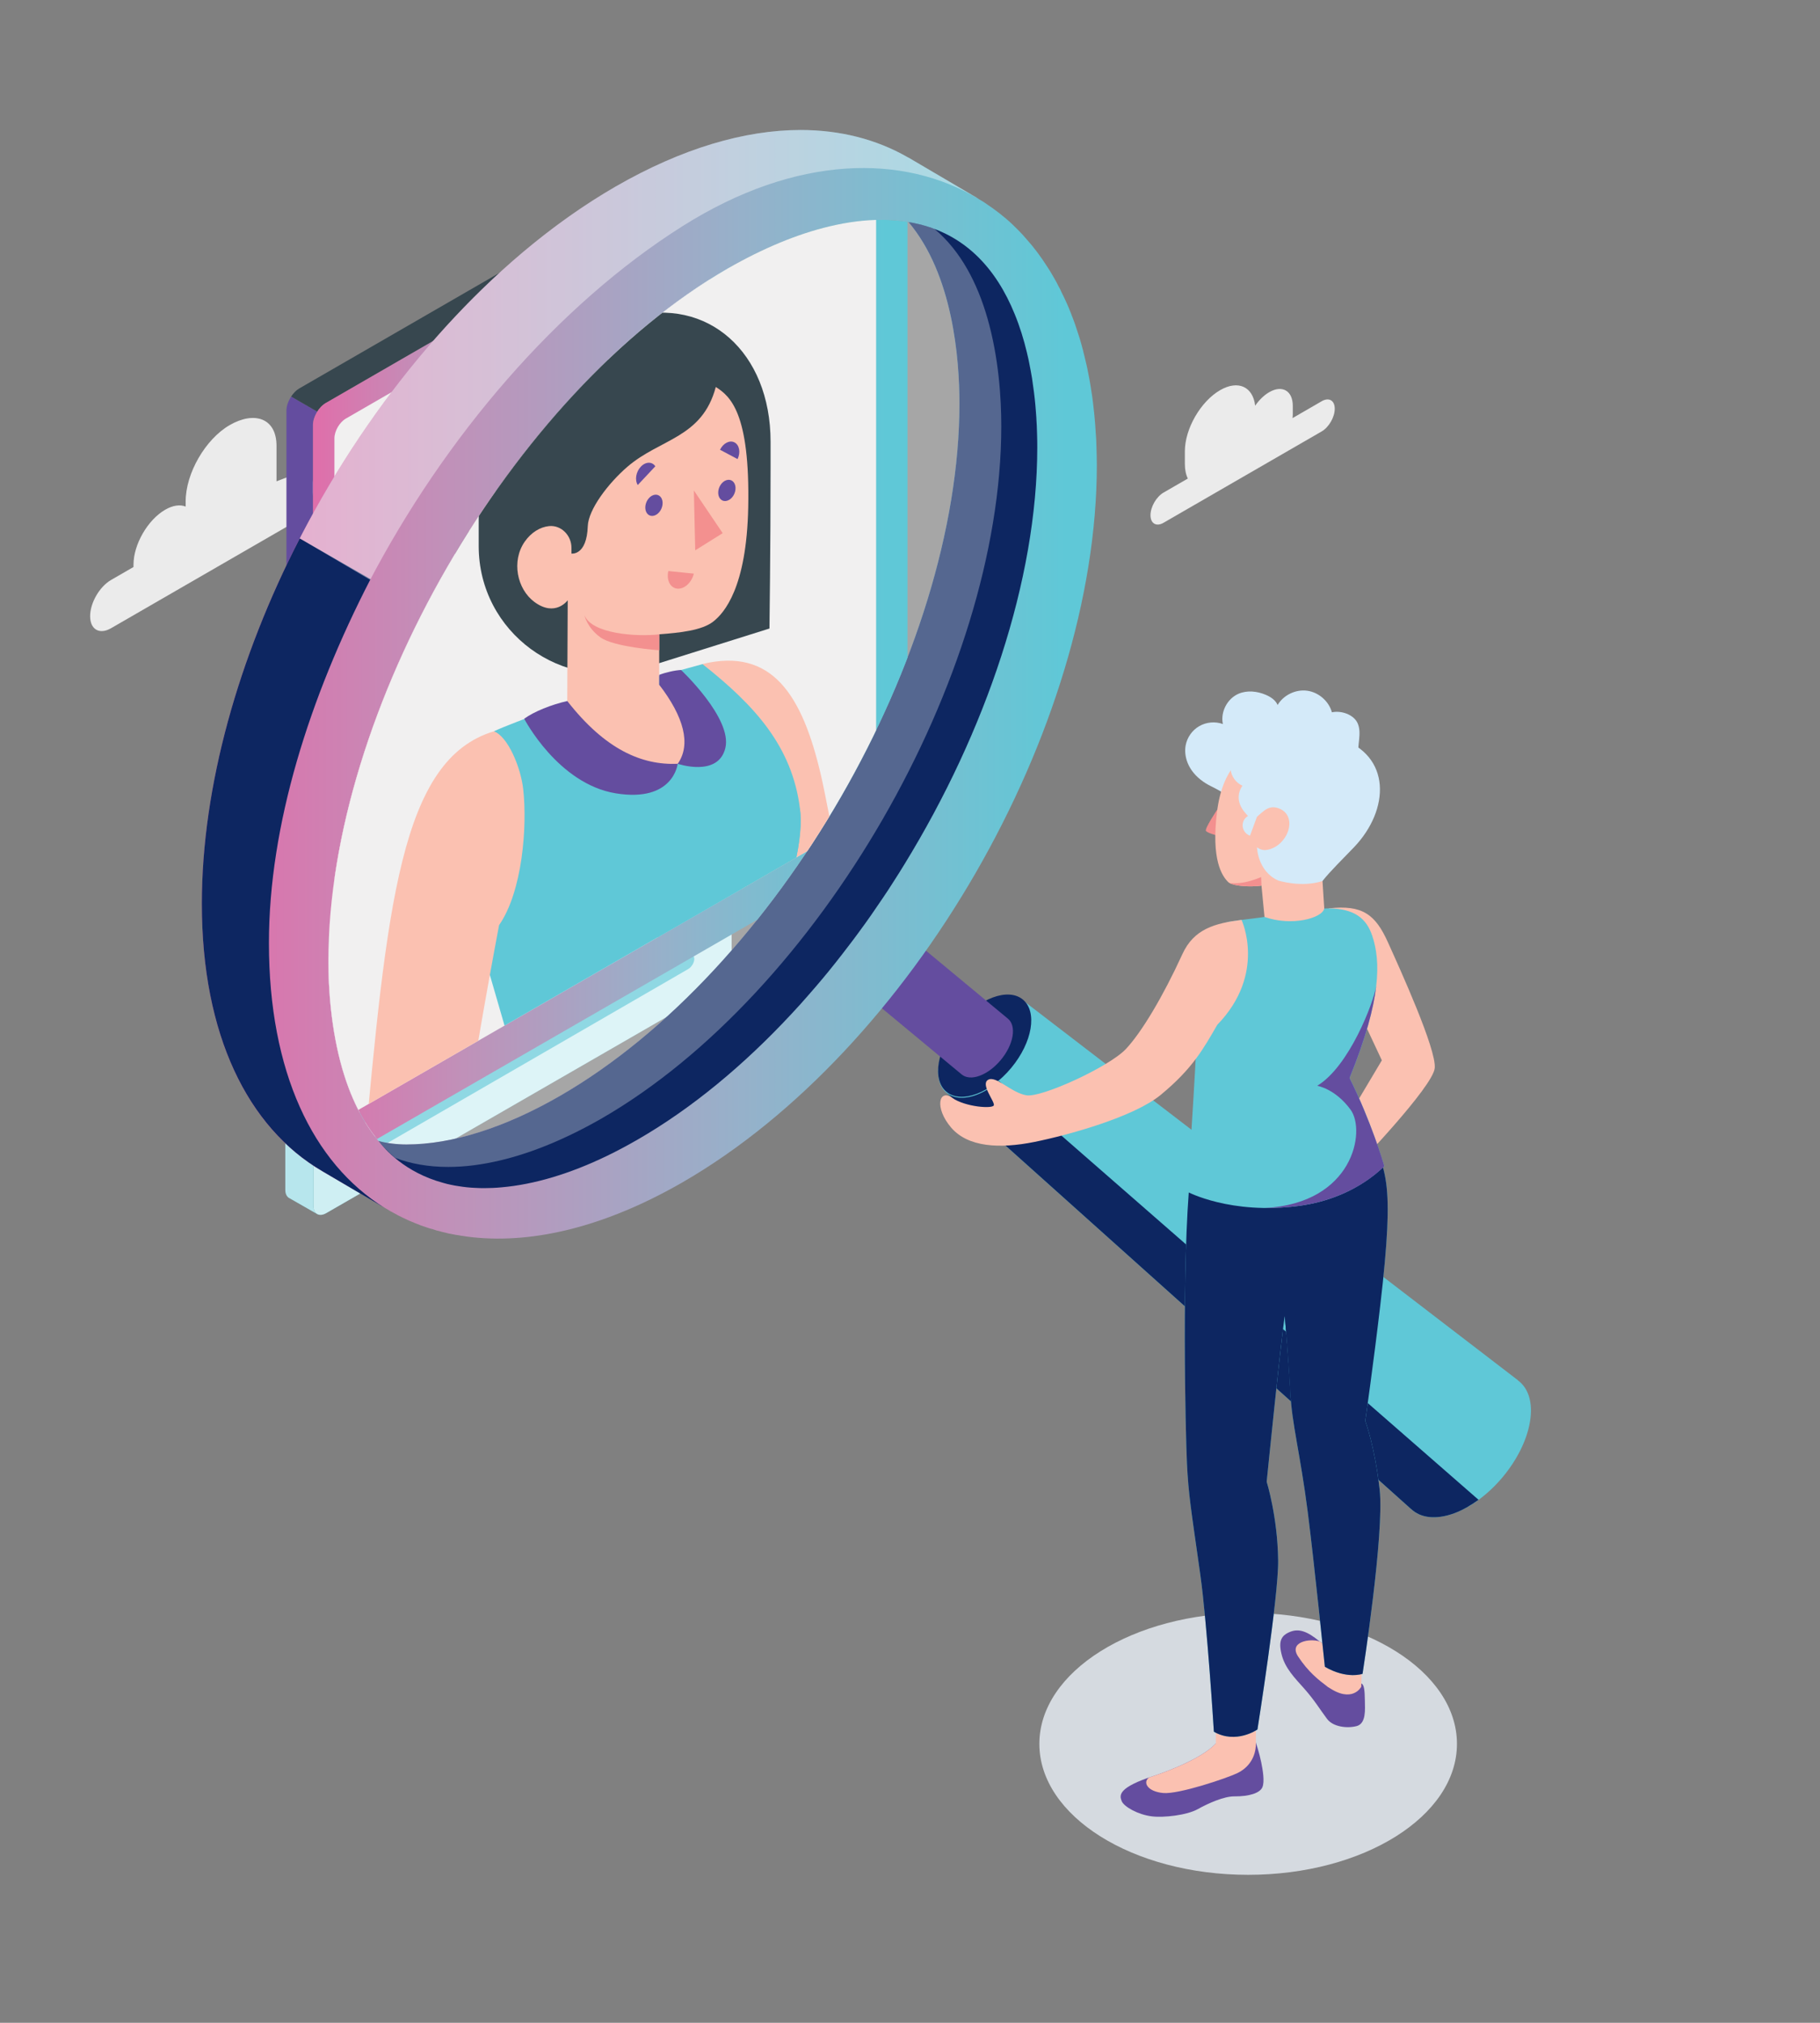 <?xml version="1.0" encoding="utf-8"?>
<!-- Generator: Adobe Illustrator 24.1.2, SVG Export Plug-In . SVG Version: 6.00 Build 0)  -->
<svg version="1.1" id="Layer_1" xmlns="http://www.w3.org/2000/svg" xmlns:xlink="http://www.w3.org/1999/xlink" x="0px" y="0px"
	 viewBox="0 0 374.38 415.97" style="enable-background:new 0 0 374.38 415.97;" xml:space="preserve">
<rect x="0" y="0" width="374.38" height="415.97" fill="#808080" stroke="none"/>
<style type="text/css">
	.st0{fill:#EBEBEB;}
	.st1{fill:#D5DAE0;}
	.st2{fill:#5FC8D7;}
	.st3{opacity:0.55;fill:#FFFFFF;}
	.st4{opacity:0.7;fill:#FFFFFF;}
	.st5{opacity:0.85;fill:#FFFFFF;}
	.st6{fill:#644D9F;}
	.st7{fill:#37474F;}
	.st8{fill:url(#XMLID_2_);}
	.st9{fill:#F1F0F0;}
	.st10{clip-path:url(#XMLID_3_);}
	.st11{fill:#FBC1B1;}
	.st12{fill:#F3908F;}
	.st13{fill:url(#SVGID_1_);}
	.st14{fill:url(#SVGID_2_);}
	.st15{fill:#0D2661;}
	.st16{fill:url(#XMLID_4_);}
	.st17{opacity:0.4;fill:#FFFFFF;}
	.st18{opacity:0.3;fill:#FFFFFF;}
	.st19{clip-path:url(#SVGID_4_);}
	.st20{fill:url(#XMLID_5_);}
	.st21{clip-path:url(#XMLID_6_);}
	.st22{fill:#D4EAF9;}
</style>
<g id="Clouds">
	<g id="XMLID_1695_">
		<path id="XMLID_2141_" class="st0" d="M271.88,82.51l-6,3.47c0.03-0.27,0.05-0.53,0.05-0.79v-1.74c0-3.09-2.17-4.35-4.85-2.8
			c-1.09,0.63-2.08,1.62-2.89,2.78c-0.44-3.89-3.49-5.34-7.2-3.2c-4.01,2.31-7.26,7.94-7.26,12.57v2.6c0,1.2,0.22,2.21,0.61,3.01
			l-4.99,2.88c-1.49,0.86-2.69,2.95-2.69,4.66c0,1.72,1.21,2.41,2.69,1.55l32.52-18.78c1.49-0.86,2.69-2.95,2.69-4.66
			C274.57,82.34,273.36,81.65,271.88,82.51z"/>
	</g>
	<g id="XMLID_1691_">
		<path id="XMLID_2137_" class="st0" d="M60.19,97.71l-3.31,1.27v-7.29c0-5.78-4.61-7.17-9.62-4.28l0,0
			c-5.01,2.89-9.07,9.92-9.07,15.7v1.06c-1.14-0.45-2.6-0.28-4.21,0.65l0,0c-3.6,2.08-6.52,7.14-6.52,11.3v0.48l-4.62,2.67
			c-2.37,1.37-4.3,4.7-4.3,7.44c0,2.74,1.92,3.85,4.3,2.48l37.34-21.56c2.37-1.37,4.3-4.7,4.3-7.44
			C64.49,97.45,62.56,96.34,60.19,97.71z"/>
	</g>
</g>
<ellipse id="Shadow_5_" class="st1" cx="256.75" cy="358.61" rx="42.95" ry="26.93"/>
<g>
	<g>
		<g>
			<path class="st2" d="M65.26,249.65v0.01l-5.79-3.31c-0.01,0-0.01,0-0.01,0l-0.03-0.01v-0.01c-0.45-0.28-0.74-0.86-0.74-1.67
				v-38.57c0-0.94,0.39-1.99,0.97-2.88l5.76,3.32c-0.58,0.88-0.94,1.93-0.94,2.86v38.57C64.48,248.8,64.78,249.39,65.26,249.65z"/>
			<path class="st3" d="M65.26,249.65v0.01l-5.79-3.31c-0.01,0-0.01,0-0.01,0l-0.03-0.01v-0.01c-0.45-0.28-0.74-0.86-0.74-1.67
				v-38.57c0-0.94,0.39-1.99,0.97-2.88l5.76,3.32c-0.58,0.88-0.94,1.93-0.94,2.86v38.57C64.48,248.8,64.78,249.39,65.26,249.65z"/>
			<path id="XMLID_298_" class="st2" d="M67.1,204.85l80.78-46.64c1.45-0.84,2.62-0.16,2.62,1.51v38.66c0,1.67-1.17,3.7-2.62,4.54
				L67.1,249.47c-1.45,0.83-2.62,0.16-2.62-1.51l0-38.57C64.48,207.72,65.66,205.69,67.1,204.85z"/>
			<path id="XMLID_300_" class="st4" d="M67.1,204.85l80.78-46.64c1.45-0.84,2.62-0.16,2.62,1.51v38.66c0,1.67-1.17,3.7-2.62,4.54
				L67.1,249.47c-1.45,0.83-2.62,0.16-2.62-1.51l0-38.57C64.48,207.72,65.66,205.69,67.1,204.85z"/>
			<path class="st2" d="M143.94,154.73l5.7,3.25c-0.47-0.22-1.08-0.16-1.76,0.23L67.1,204.85c-0.64,0.37-1.23,0.98-1.68,1.68
				l-5.76-3.32c0.45-0.7,1.02-1.3,1.65-1.66l80.78-46.64c0.42-0.24,0.81-0.35,1.17-0.35C143.51,154.56,143.74,154.62,143.94,154.73z
				"/>
			<path class="st5" d="M143.94,154.73l5.7,3.25c-0.47-0.22-1.08-0.16-1.76,0.23L67.1,204.85c-0.64,0.37-1.23,0.98-1.68,1.68
				l-5.76-3.32c0.45-0.7,1.02-1.3,1.65-1.66l80.78-46.64c0.42-0.24,0.81-0.35,1.17-0.35C143.51,154.56,143.74,154.62,143.94,154.73z
				"/>
		</g>
		<g>
			<path id="XMLID_498_" class="st2" d="M73.42,208.42l68.14-39.4c0.69-0.4,1.26-0.12,1.26,0.64c0,0.75-0.56,1.69-1.26,2.09
				l-68.14,39.4c-0.69,0.4-1.26,0.12-1.26-0.64C72.16,209.75,72.73,208.82,73.42,208.42z"/>
			<path id="XMLID_489_" class="st2" d="M73.42,235.95l68.14-39.4c0.69-0.4,1.26-0.12,1.26,0.64c0,0.75-0.56,1.69-1.26,2.09
				l-68.14,39.4c-0.69,0.4-1.26,0.12-1.26-0.64C72.16,237.28,72.73,236.35,73.42,235.95z"/>
			<path id="XMLID_469_" class="st2" d="M73.42,222.18l68.14-39.4c0.69-0.4,1.26-0.12,1.26,0.64c0,0.75-0.56,1.69-1.26,2.09
				l-68.14,39.4c-0.69,0.4-1.26,0.12-1.26-0.64C72.16,223.52,72.73,222.58,73.42,222.18z"/>
			<path id="XMLID_465_" class="st2" d="M73.42,229.07l68.14-39.4c0.69-0.4,1.26-0.12,1.26,0.64c0,0.75-0.56,1.69-1.26,2.09
				l-68.14,39.4c-0.69,0.4-1.26,0.12-1.26-0.64C72.16,230.4,72.73,229.47,73.42,229.07z"/>
			<path id="XMLID_318_" class="st2" d="M73.42,215.3l68.14-39.4c0.69-0.4,1.26-0.12,1.26,0.64s-0.56,1.69-1.26,2.09l-68.14,39.4
				c-0.69,0.4-1.26,0.12-1.26-0.64C72.16,216.63,72.73,215.7,73.42,215.3z"/>
		</g>
	</g>
	<g id="XMLID_1036_">
		<g id="XMLID_321_">
			<path class="st6" d="M65.15,191.85v0.01l-5.49-3.14c-0.45-0.28-0.74-0.85-0.74-1.67V84.43c0-0.94,0.39-1.99,0.98-2.88l5.36,3.1
				c-0.55,0.87-0.89,1.88-0.89,2.78v102.73C64.37,191,64.67,191.59,65.15,191.85z"/>
			<path class="st7" d="M149.15,35.91c-0.4-0.06-0.87,0.05-1.38,0.34L66.99,82.89c-0.66,0.39-1.27,1.02-1.73,1.76l-5.37-3.1
				c0.45-0.69,1.02-1.29,1.65-1.66l80.78-46.63c0.42-0.25,0.82-0.36,1.17-0.36c0.25,0,0.48,0.06,0.68,0.17L149.15,35.91z"/>
			
				<linearGradient id="XMLID_2_" gradientUnits="userSpaceOnUse" x1="223.995" y1="113.967" x2="310.012" y2="113.967" gradientTransform="matrix(-1 0 0 1 374.38 0)">
				<stop  offset="0.035" style="stop-color:#5FC8D7"/>
				<stop  offset="0.158" style="stop-color:#72C1D2"/>
				<stop  offset="0.396" style="stop-color:#96B1CA"/>
				<stop  offset="0.722" style="stop-color:#C091B9"/>
				<stop  offset="1" style="stop-color:#E06EAA"/>
			</linearGradient>
			<path id="XMLID_322_" class="st8" d="M66.99,82.89l80.78-46.64c1.45-0.84,2.62-0.16,2.62,1.51v102.82c0,1.67-1.17,3.7-2.62,4.54
				l-80.77,46.55c-1.45,0.83-2.62,0.16-2.62-1.51l0-102.73C64.37,85.76,65.54,83.73,66.99,82.89z"/>
		</g>
		<path id="XMLID_2266_" class="st9" d="M71.14,86.08l72.5-41.86c1.3-0.75,2.35-0.14,2.35,1.36v92.29c0,1.5-1.05,3.32-2.35,4.07
			l-72.5,41.78c-1.3,0.75-2.35,0.14-2.35-1.36l0-92.21C68.79,88.65,69.84,86.83,71.14,86.08z"/>
		<g id="XMLID_1341_">
			<defs>
				<path id="XMLID_1342_" d="M71.14,86.08l72.5-41.86c1.3-0.75,2.35-0.14,2.35,1.36v92.29c0,1.5-1.05,3.32-2.35,4.07l-72.5,41.78
					c-1.3,0.75-2.35,0.14-2.35-1.36l0-92.21C68.79,88.65,69.84,86.83,71.14,86.08z"/>
			</defs>
			<clipPath id="XMLID_3_">
				<use xlink:href="#XMLID_1342_"  style="overflow:visible;"/>
			</clipPath>
			<g id="XMLID_1343_" class="st10">
				<path id="XMLID_2235_" class="st11" d="M131.87,168.4c-10.73-37.83-10.85-44.02-10.2-48.45c9.74-2.35,13.98,4.32,16.6,15.59
					c1.26,5.41,4.85,26.02,7.08,34.61c1.96,7.55,4.42,15.65,7.36,21.05c0.52,0.96,1.39,1.53,2.41,1.68
					c2.73,0.39,3.54,1.93,5.76,3.06c1.74,0.89,3.03,0.66,2.95,1.28c-0.11,0.79-0.9,2.39-2.75,2.72c-0.93,0.16-1.66,0.04-3.26-0.22
					c0,0,1.61,2.33,4.76,4.37c4.28,2.77,5.61,7.03-1.81,9.09c-2.9,0.81-8.33-0.11-14.77-8.82c-1.73-2.34-3.9-6.41-5.31-9.99
					C137.01,185.02,134.02,175.97,131.87,168.4z"/>
				<g id="XMLID_1544_">
					<g id="XMLID_1606_">
						<path id="XMLID_1607_" class="st2" d="M105.83,124.29c0,0-10.62,3.78-13.37,5.06c6.96,8.39-1.38,31.32-1.38,31.32l4.47,15.44
							l33.6-11.77c5.56-14.04,6.64-20.35,6.15-24.19c-1.11-8.7-6.31-14.41-13.64-20.21L105.83,124.29z"/>
					</g>
				</g>
				<g>
					<g id="XMLID_2092_">
						<g id="XMLID_2094_">
							<path id="XMLID_2096_" class="st7" d="M131.05,114.97l-17.52,5.5c-11.5,3.61-23.2-4.98-23.2-17.03v-3.65l0,0
								c0-12.56,8.82-25.11,19.7-28.02l1.47-0.39c10.88-2.92,19.7,4.91,19.7,17.47v3.51C131.2,103.57,131.05,114.97,131.05,114.97z"
								/>
						</g>
					</g>
					<g id="XMLID_1608_">
						<path id="XMLID_1610_" class="st7" d="M97.11,76.97c-1.07-1.06-2.88-0.66-4.05,0.89l2.16,2.14c-0.47-0.05-0.97,0.03-1.49,0.29
							c-1.55,0.79-2.54,2.81-2.21,4.51l5.61-2.87c-0.03-0.14-0.07-0.26-0.12-0.39C98.09,80.01,98.15,77.99,97.11,76.97z"/>
					</g>
					<g>
						<path id="XMLID_1521_" class="st11" d="M123.53,81.16c2.05,1.3,4.8,3.65,4.54,16.86c-0.22,11.2-3.35,14.79-4.92,16
							c-1.57,1.21-4.6,1.54-7.54,1.76v7.06c0,0,5.09,4.82,4.83,7.95c-0.26,3.13-4.83,5.79-11.73,1.56
							c-3.66-2.24-5.98-6.24-5.98-6.24l0.07-15.11c0,0-1.73,2.41-4.67,0.23c-2.42-1.8-3.24-5.71-1.35-8.43
							c0.91-1.3,2.18-2.06,3.41-2.18c1.71-0.17,3.14,1.31,3.14,3.02v0.83c0,0,2.14,0.33,2.28-3.84c0.08-2.32,2.85-5.99,5.56-8.32
							C115.77,88.36,121.63,88.32,123.53,81.16z"/>
						<g id="XMLID_1383_">
							<path id="XMLID_1518_" class="st6" d="M116.09,97.33c0.03,0.79-0.48,1.61-1.15,1.83c-0.67,0.22-1.24-0.25-1.27-1.05
								c-0.03-0.79,0.48-1.61,1.15-1.83C115.48,96.07,116.05,96.54,116.09,97.33z"/>
							<path id="XMLID_1517_" class="st12" d="M116.89,106.93l3.57,0.36c-0.3,1.26-1.34,2.2-2.32,2.1
								C117.15,109.29,116.6,108.19,116.89,106.93z"/>
							<path id="XMLID_1516_" class="st6" d="M126.59,91.25l-2.45-1.31c0.45-0.93,1.36-1.39,2.04-1.03
								C126.85,89.28,127.03,90.33,126.59,91.25z"/>
							<path id="XMLID_1515_" class="st6" d="M112.61,94.88l2.45-2.62c-0.45-0.69-1.36-0.66-2.04,0.06
								C112.35,93.05,112.16,94.19,112.61,94.88z"/>
							<path id="XMLID_1514_" class="st6" d="M126.3,95.25c0.04,0.79-0.48,1.61-1.15,1.83c-0.67,0.22-1.24-0.25-1.27-1.05
								c-0.04-0.79,0.48-1.61,1.15-1.83C125.69,93.99,126.26,94.46,126.3,95.25z"/>
							<polygon id="XMLID_1513_" class="st12" points="120.46,95.65 120.66,104.03 124.5,101.62 							"/>
							<path id="XMLID_1384_" class="st12" d="M115.62,115.79c-3.1,0.36-9.48-0.05-10.48-2.69c0,0,0.33,1.74,2.24,3.12
								c1.91,1.38,8.24,1.8,8.24,1.8V115.79z"/>
						</g>
					</g>
				</g>
				<g id="XMLID_1346_">
					<g id="XMLID_1347_">
						<path id="XMLID_1382_" class="st11" d="M74.17,189.82c3.31-36.15,5.2-56.52,18.3-60.46c1.95,0.71,3.76,5.02,4.11,8.11
							c0.58,5.25-0.12,14.34-3.38,19.02c0,0-4.11,21.66-5.7,34.12c-1.1,8.63-3.48,21.07-2.92,28.07c0.11,1.32,0.95,2.35,1.62,3.46
							c0.74,1.23,1.48,2.46,2.22,3.69c0.46,0.76,0.92,1.53,1.5,2.2c0.51,0.59,1.1,1.1,1.65,1.65c0.4,0.4,0.81,1.02,0.47,1.48
							c-0.12,0.16-0.31,0.26-0.5,0.33c-1.3,0.51-2.85,0.37-4.03-0.38c-0.74-0.46-1.34-1.14-2.12-1.53c-0.04,1.29,0.53,2.5,1.08,3.66
							c0.44,0.92,0.87,1.84,1.36,2.73c0.5,0.92,1.06,1.81,1.43,2.78c0.38,0.97,0.56,2.06,0.29,3.06c-0.43,1.58-1.95,2.71-3.56,2.98
							c-1.61,0.28-3.28-0.18-4.73-0.93c-4.92-2.55-6.57-7.67-7.2-12.81c-0.4-3.31-1.02-8.52-0.96-12.9
							C73.24,206.77,73.52,196.85,74.17,189.82z"/>
					</g>
				</g>
				<g>
					
						<linearGradient id="SVGID_1_" gradientUnits="userSpaceOnUse" x1="256.179" y1="131.688" x2="277.674" y2="131.688" gradientTransform="matrix(-1 0 0 1 374.38 0)">
						<stop  offset="0.035" style="stop-color:#5FC8D7"/>
						<stop  offset="0.158" style="stop-color:#72C1D2"/>
						<stop  offset="0.396" style="stop-color:#96B1CA"/>
						<stop  offset="0.722" style="stop-color:#C091B9"/>
						<stop  offset="1" style="stop-color:#E06EAA"/>
					</linearGradient>
					<path class="st13" d="M102.74,125.12c-2.23,0.5-4.66,1.48-6.03,2.48c0,0,4.72,9.12,12.82,10.44s8.67-4.13,8.67-4.13
						C113.18,134.12,108.06,131.93,102.74,125.12z"/>
					
						<linearGradient id="SVGID_2_" gradientUnits="userSpaceOnUse" x1="249.412" y1="127.571" x2="258.765" y2="127.571" gradientTransform="matrix(-1 0 0 1 374.38 0)">
						<stop  offset="0.035" style="stop-color:#5FC8D7"/>
						<stop  offset="0.158" style="stop-color:#72C1D2"/>
						<stop  offset="0.396" style="stop-color:#96B1CA"/>
						<stop  offset="0.722" style="stop-color:#C091B9"/>
						<stop  offset="1" style="stop-color:#E06EAA"/>
					</linearGradient>
					<path class="st14" d="M115.62,121.46v1.39c3.44,4.48,4.49,8.34,2.59,11.06c0,0,5.68,1.93,6.67-2.22
						c1-4.15-6.19-10.91-6.19-10.91C117.9,120.78,116.42,121.14,115.62,121.46z"/>
				</g>
			</g>
		</g>
	</g>
</g>
<g>
	<g id="Magnifying_glass_1_">
		<g id="XMLID_14437_">
			<path id="XMLID_14435_" class="st2" d="M210.44,205.74L210.44,205.74L210.44,205.74c-1.4-1.16-3.57-1.4-6.18-0.43
				c-5.21,1.93-10.19,7.94-11.13,13.41c-0.47,2.74,0.17,4.83,1.57,5.99l0,0l0,0l95.55,85.61l0.01-0.01c1.94,1.84,5.08,2.29,8.9,0.87
				c7.28-2.7,14.25-11.09,15.55-18.75c0.69-4.02-0.33-7.02-2.5-8.59l0.02-0.02L210.44,205.74z"/>
			
				<ellipse id="XMLID_14433_" transform="matrix(0.638 -0.77 0.77 0.638 -92.41 233.707)" class="st15" cx="202.57" cy="215.22" rx="12.32" ry="7.12"/>
			<path id="XMLID_14431_" class="st6" d="M174.47,185.06c-3.15,1.17-6.16,4.8-6.73,8.11c-0.28,1.66,0.1,2.92,0.95,3.62l0,0
				l29.13,24.16l0,0c0.85,0.7,2.16,0.85,3.73,0.26c3.15-1.17,6.16-4.8,6.73-8.11c0.28-1.66-0.1-2.92-0.95-3.62l-29.13-24.16l0,0
				C177.36,184.62,176.04,184.48,174.47,185.06z"/>
			<path id="XMLID_3945_" class="st15" d="M205.51,222.33l98.63,86.09c-1.6,1.15-3.27,2.13-4.98,2.76c-3.82,1.41-6.96,0.97-8.9-0.88
				l-0.01,0.01l-95.54-85.6c1.41,1.17,3.57,1.39,6.18,0.43C202.48,224.54,204.06,223.56,205.51,222.33z"/>
		</g>
		<g id="XMLID_14272_">
			
				<linearGradient id="XMLID_4_" gradientUnits="userSpaceOnUse" x1="148.767" y1="140.717" x2="332.858" y2="140.717" gradientTransform="matrix(-1 0 0 1 374.38 0)">
				<stop  offset="0.035" style="stop-color:#5FC8D7"/>
				<stop  offset="0.158" style="stop-color:#72C1D2"/>
				<stop  offset="0.396" style="stop-color:#96B1CA"/>
				<stop  offset="0.722" style="stop-color:#C091B9"/>
				<stop  offset="1" style="stop-color:#E06EAA"/>
			</linearGradient>
			<path id="XMLID_14417_" class="st16" d="M225.54,91.76c-0.02-1.01-0.07-1.99-0.16-2.98c-0.05-0.98-0.12-1.94-0.22-2.91
				c-0.05-0.65-0.12-1.28-0.2-1.93c-0.17-1.67-0.41-3.33-0.68-4.9c-0.12-0.72-0.25-1.45-0.4-2.17c-0.12-0.7-0.28-1.36-0.42-2.02
				c-0.42-1.82-0.86-3.6-1.38-5.31c-0.26-0.82-0.52-1.62-0.79-2.41c-0.05-0.12-0.1-0.25-0.12-0.37c-0.29-0.79-0.56-1.55-0.86-2.29
				c-0.34-0.86-0.68-1.73-1.08-2.55c-0.28-0.61-0.54-1.2-0.86-1.79c-0.17-0.44-0.4-0.86-0.64-1.28c-0.25-0.52-0.52-1.04-0.82-1.54
				c-0.07-0.12-0.12-0.24-0.2-0.34c-0.24-0.44-0.52-0.89-0.78-1.33c-0.18-0.3-0.37-0.56-0.54-0.84c-1.31-2.05-2.71-3.93-4.25-5.64
				c-0.26-0.3-0.54-0.6-0.78-0.89c-0.23-0.25-0.44-0.47-0.67-0.7c-0.26-0.29-0.56-0.56-0.86-0.86c-0.84-0.84-1.67-1.6-2.56-2.29
				c-0.42-0.36-0.86-0.71-1.31-1.03c-0.44-0.35-0.89-0.66-1.36-0.98c-0.72-0.52-1.45-1.01-2.2-1.43c-0.19-0.12-0.4-0.25-0.59-0.37
				l-0.12-0.1c-0.04,0-0.04,0-0.04,0l-13.78-8.1c-0.02,0-0.02,0-0.05,0l-0.19-0.12c-6.41-3.65-13.81-5.55-21.95-5.55
				c-11.44,0-24.36,3.75-38.05,11.63c-46.99,27.15-85.11,93.16-85.11,147.45c0,27.07,9.47,46.12,24.78,55.04l0.14,0.07
				c0,0,0,0,0,0.02l13.81,8.08c0,0.02,0,0.02,0.02,0.02l0.16,0.1v-0.02c0.07,0.04,0.14,0.07,0.2,0.11c0.07,0.04,0.14,0.08,0.22,0.12
				c0.66,0.38,1.32,0.73,2.02,1.06c0.84,0.42,1.7,0.79,2.57,1.13c0.76,0.32,1.55,0.62,2.34,0.86c0.42,0.16,0.83,0.28,1.25,0.37
				c0.44,0.17,0.89,0.3,1.36,0.4c0.47,0.14,0.91,0.25,1.38,0.35c0.35,0.1,0.67,0.17,1.02,0.22c0.59,0.12,1.22,0.25,1.85,0.32
				c0.14,0.05,0.26,0.07,0.42,0.07c0.73,0.12,1.48,0.23,2.21,0.3c12.68,1.33,27.42-2.25,43.2-11.35
				c47.03-27.15,85.15-93.18,85.15-147.45C225.61,94.33,225.59,93.04,225.54,91.76z M70.42,219.85c-2.37-8.22-2.88-16.69-2.88-22.28
				c0-51.44,37.64-116.65,82.19-142.37c7.24-4.15,14.28-7.07,20.85-8.63c3.77-0.9,7.34-1.35,10.73-1.35c1.93,0,3.74,0.14,5.44,0.42
				l0.15,0.06c9.12,10.78,10.46,28.07,10.46,37.31c0,51.44-37.6,116.65-82.17,142.36c-11.34,6.54-22.24,10-31.59,10
				c-1.95,0-4.18-0.26-5.74-0.74l0,0C74.33,230.38,71.97,225.18,70.42,219.85z"/>
			<path class="st15" d="M213.37,91.98c0,27.33-10.62,58.53-27.26,85.65c-0.78,1.29-1.58,2.55-2.4,3.82
				c-0.69,1.09-1.4,2.18-2.14,3.26c-1.56,2.32-3.14,4.61-4.8,6.85c-0.78,1.07-1.57,2.13-2.38,3.17c-0.87,1.15-1.76,2.29-2.66,3.42
				c-1.71,2.16-3.48,4.26-5.28,6.31c-1.18,1.37-2.39,2.71-3.61,4.01c-9.8,10.54-20.51,19.44-31.65,25.86
				c-2.13,1.23-4.23,2.35-6.32,3.36c-7.65,3.7-15,5.89-21.67,6.47c-1.22,0.12-2.42,0.17-3.58,0.17c-0.62,0-1.21-0.01-1.8-0.05
				c-0.03,0-0.04-0.01-0.07,0c-1.17-0.05-2.29-0.17-3.38-0.35c-0.55-0.08-1.09-0.17-1.61-0.29c-0.53-0.11-1.04-0.22-1.55-0.38
				c-8.05-2.18-12.14-7.07-13.35-8.64c1.57,0.47,3.79,0.73,5.74,0.73c9.35,0,20.25-3.45,31.59-9.99
				c44.57-25.71,82.17-90.92,82.17-142.36c0-9.24-1.34-26.52-10.46-37.31l-0.15-0.05c11.62,1.86,18.23,9.76,21.95,18.89
				c1.07,2.59,1.9,5.29,2.54,7.97c0.03,0.15,0.07,0.3,0.1,0.45c0.12,0.49,0.24,0.99,0.33,1.48c0.1,0.48,0.19,0.96,0.28,1.44
				c0.03,0.11,0.05,0.24,0.07,0.37c0.1,0.52,0.19,1.03,0.27,1.53c0.29,1.91,0.53,3.77,0.69,5.55c0.04,0.52,0.09,1.01,0.12,1.5
				c0.04,0.37,0.06,0.75,0.08,1.11c0.01,0.15,0.02,0.31,0.02,0.46c0.03,0.4,0.05,0.79,0.07,1.18c0.01,0.11,0.01,0.21,0.01,0.33
				c0.03,0.49,0.04,0.98,0.05,1.45C213.36,90.27,213.37,91.15,213.37,91.98z"/>
			<path id="XMLID_14415_" class="st15" d="M79.08,248.36l-12.78-7.52c-15.31-8.95-24.78-27.99-24.78-55.01
				c0-24.21,7.59-50.74,20.14-75.11l14.56,8.37c-12.58,24.36-20.9,50.61-20.9,74.83C55.32,220.4,64.33,239.18,79.08,248.36z"/>
			<path class="st17" d="M200.81,40.6l-0.12-0.1c-0.04,0-0.04,0-0.04,0l-13.78-8.1c-0.03,0-0.03,0-0.05,0l-0.19-0.12
				c-6.41-3.65-13.81-5.55-21.95-5.55c-11.44,0-24.36,3.74-38.05,11.63c-26.05,15.05-49.37,42.04-64.97,72.36l14.48,8.52
				c-0.1,0.2-0.21,0.4-0.31,0.6c15.65-29.98,38.86-57.13,64.63-73.37c23.33-14.7,45.47-14.9,60.93-5.5
				C201.2,40.85,201,40.72,200.81,40.6z"/>
		</g>
	</g>
	<g>
		<path class="st18" d="M205.97,87.62c0,51.44-37.64,116.65-82.19,142.37c-7.24,4.15-14.28,7.07-20.85,8.63
			c-3.77,0.9-7.34,1.35-10.73,1.35c-4.14,0-7.75-0.67-10.9-1.86c-5.53-4.64-8.88-11.36-10.87-18.27
			c-2.37-8.22-2.88-16.69-2.88-22.28c0-51.44,37.64-116.65,82.19-142.37c7.24-4.15,14.28-7.07,20.85-8.63
			c3.77-0.9,7.34-1.35,10.73-1.35c4.14,0,7.75,0.67,10.9,1.86c5.53,4.63,8.87,11.36,10.87,18.27
			C205.47,73.56,205.97,82.04,205.97,87.62z"/>
	</g>
	<g>
		<defs>
			<path id="SVGID_3_" d="M115.2,225.36c44.57-25.71,82.17-90.91,82.17-142.36c0-9.24-1.34-26.52-10.46-37.31l-0.15-0.06
				c-1.7-0.27-3.51-0.42-5.44-0.42c-3.39,0-6.97,0.45-10.73,1.35c-6.57,1.56-13.61,4.48-20.85,8.63
				c-44.55,25.72-82.19,90.93-82.19,142.37c0,5.59,0.5,14.06,2.88,22.28c1.58,5.44,4.01,10.75,7.67,15.04
				c1.73,0.31,3.57,0.46,5.51,0.46C92.96,235.36,103.86,231.9,115.2,225.36z"/>
		</defs>
		<clipPath id="SVGID_4_">
			<use xlink:href="#SVGID_3_"  style="overflow:visible;"/>
		</clipPath>
		<g id="XMLID_324_" class="st19">
			<g id="XMLID_453_">
				<path class="st6" d="M61.47,242.19v0.01l-8.06-4.61c-0.66-0.41-1.09-1.25-1.09-2.45V84.39c0-1.38,0.57-2.92,1.44-4.23l7.87,4.55
					c-0.81,1.28-1.31,2.76-1.31,4.08v150.91C60.32,240.94,60.76,241.81,61.47,242.19z"/>
				<path class="st7" d="M184.86,13.12c-0.59-0.09-1.28,0.07-2.03,0.5L64.17,82.13c-0.97,0.57-1.87,1.5-2.54,2.59l-7.89-4.55
					c0.66-1.01,1.5-1.89,2.42-2.44l118.66-68.5c0.62-0.37,1.2-0.53,1.72-0.53c0.37,0,0.71,0.09,1,0.25L184.86,13.12z"/>
				
					<linearGradient id="XMLID_5_" gradientUnits="userSpaceOnUse" x1="187.697" y1="127.775" x2="314.055" y2="127.775" gradientTransform="matrix(-1 0 0 1 374.38 0)">
					<stop  offset="0.035" style="stop-color:#5FC8D7"/>
					<stop  offset="0.158" style="stop-color:#72C1D2"/>
					<stop  offset="0.396" style="stop-color:#96B1CA"/>
					<stop  offset="0.722" style="stop-color:#C091B9"/>
					<stop  offset="1" style="stop-color:#E06EAA"/>
				</linearGradient>
				<path id="XMLID_454_" class="st20" d="M64.17,82.13l118.66-68.51c2.13-1.23,3.85-0.23,3.85,2.22v151.04
					c0,2.45-1.72,5.44-3.85,6.66L64.18,241.93c-2.13,1.23-3.85,0.23-3.85-2.22l0-150.91C60.33,86.34,62.05,83.35,64.17,82.13z"/>
			</g>
			<path id="XMLID_451_" class="st9" d="M70.27,86.8l106.5-61.49c1.91-1.1,3.45-0.21,3.45,1.99v135.57c0,2.2-1.55,4.88-3.46,5.98
				l-106.5,61.38c-1.91,1.1-3.46,0.21-3.46-2l0-135.45C66.82,90.58,68.36,87.91,70.27,86.8z"/>
			<g id="XMLID_331_">
				<defs>
					<path id="XMLID_343_" d="M70.27,86.8l106.5-61.49c1.91-1.1,3.45-0.21,3.45,1.99v135.57c0,2.2-1.55,4.88-3.46,5.98l-106.5,61.38
						c-1.91,1.1-3.46,0.21-3.46-2l0-135.45C66.82,90.58,68.36,87.9,70.27,86.8z"/>
				</defs>
				<clipPath id="XMLID_6_">
					<use xlink:href="#XMLID_343_"  style="overflow:visible;"/>
				</clipPath>
				<g id="XMLID_352_" class="st21">
					<path id="XMLID_450_" class="st11" d="M159.49,207.73c-15.76-55.57-15.93-64.67-14.99-71.18c14.31-3.45,20.54,6.35,24.38,22.9
						c1.84,7.95,7.12,38.22,10.4,50.84c2.88,11.09,6.5,22.99,10.8,30.92c0.76,1.4,2.04,2.25,3.54,2.47c4.02,0.58,5.2,2.83,8.47,4.5
						c2.56,1.3,4.45,0.97,4.33,1.87c-0.16,1.16-1.32,3.52-4.05,3.99c-1.37,0.24-2.44,0.05-4.8-0.32c0,0,2.36,3.42,6.99,6.42
						c6.28,4.07,8.23,10.33-2.65,13.35c-4.27,1.18-12.24-0.17-21.7-12.95c-2.54-3.44-5.74-9.41-7.81-14.68
						C167.03,232.15,162.64,218.85,159.49,207.73z"/>
					<g id="XMLID_447_">
						<g id="XMLID_448_">
							<path id="XMLID_449_" class="st2" d="M121.23,142.94c0,0-15.6,5.55-19.63,7.44c10.22,12.33-2.02,46.01-2.02,46.01l6.57,22.68
								c-7.07,12.34,48.35-10.56,49.36-17.29c8.16-20.63,9.76-29.89,9.04-35.53c-1.63-12.78-9.27-21.17-20.04-29.68L121.23,142.94z"
								/>
							<path id="XMLID_455_" class="st2" d="M106.14,219.07c13.32-0.35,43.36-11.85,49.36-17.29c8.16-20.63,9.76-29.89,9.04-35.53"
								/>
						</g>
					</g>
					<g>
						<g id="XMLID_440_">
							<g id="XMLID_442_">
								<path id="XMLID_446_" class="st7" d="M158.28,129.25l-25.73,8.08c-16.89,5.31-34.08-7.31-34.08-25.02v-5.37l0,0
									c0-18.45,12.96-36.88,28.94-41.17l2.16-0.58c15.98-4.28,28.94,7.21,28.94,25.66v5.15
									C158.51,112.51,158.28,129.25,158.28,129.25z"/>
							</g>
						</g>
						<g id="XMLID_430_">
							<path id="XMLID_431_" class="st7" d="M108.43,73.42c-1.57-1.55-4.24-0.97-5.95,1.31l3.18,3.14
								c-0.68-0.08-1.43,0.04-2.18,0.43c-2.28,1.16-3.73,4.13-3.25,6.63l8.24-4.21c-0.04-0.2-0.11-0.38-0.17-0.57
								C109.86,77.89,109.95,74.93,108.43,73.42z"/>
						</g>
						<g>
							<path id="XMLID_427_" class="st11" d="M147.24,79.58c3,1.91,7.06,5.36,6.67,24.77c-0.33,16.45-4.92,21.72-7.23,23.5
								c-2.31,1.78-6.75,2.27-11.08,2.59v10.37c0,0,7.47,7.08,7.1,11.69c-0.38,4.6-7.1,8.5-17.23,2.29
								c-5.37-3.29-8.79-9.16-8.79-9.16l0.1-22.19c0,0-2.54,3.54-6.86,0.34c-3.56-2.64-4.76-8.38-1.99-12.38
								c1.33-1.92,3.2-3.03,5.01-3.21c2.5-0.25,4.61,1.92,4.61,4.44v1.21c0,0,3.15,0.49,3.36-5.65c0.12-3.41,4.19-8.8,8.17-12.22
								C135.84,90.16,144.44,90.1,147.24,79.58z"/>
							<g id="XMLID_393_">
								<path id="XMLID_426_" class="st6" d="M136.3,103.34c0.05,1.17-0.7,2.37-1.69,2.68c-0.98,0.32-1.82-0.37-1.87-1.54
									c-0.05-1.16,0.7-2.37,1.69-2.68C135.41,101.49,136.25,102.17,136.3,103.34z"/>
								<path id="XMLID_425_" class="st12" d="M137.48,117.43l5.24,0.53c-0.44,1.85-1.96,3.23-3.41,3.09
									C137.87,120.9,137.05,119.28,137.48,117.43z"/>
								<path id="XMLID_424_" class="st6" d="M151.72,94.41l-3.61-1.92c0.66-1.36,2-2.04,2.99-1.51
									C152.1,91.51,152.38,93.05,151.72,94.41z"/>
								<path id="XMLID_423_" class="st6" d="M131.19,99.74l3.61-3.85c-0.66-1.01-2-0.97-2.99,0.09
									C130.81,97.04,130.54,98.72,131.19,99.74z"/>
								<path id="XMLID_422_" class="st6" d="M151.3,100.28c0.05,1.17-0.7,2.37-1.69,2.68c-0.98,0.32-1.82-0.37-1.87-1.54
									c-0.05-1.16,0.7-2.37,1.69-2.68C150.41,98.43,151.25,99.11,151.3,100.28z"/>
								<polygon id="XMLID_409_" class="st12" points="142.73,100.86 143.01,113.17 148.66,109.64 								"/>
								<path id="XMLID_402_" class="st12" d="M135.61,130.45c-4.56,0.53-13.93-0.07-15.39-3.96c0,0,0.49,2.56,3.29,4.58
									c2.8,2.02,12.1,2.65,12.1,2.65V130.45z"/>
							</g>
						</g>
					</g>
					<g id="XMLID_353_">
						<g id="XMLID_354_">
							<path id="XMLID_375_" class="st11" d="M74.72,239.2c4.87-53.11,7.64-83.03,26.88-88.81c2.86,1.04,5.53,7.38,6.03,11.92
								c0.86,7.72-0.18,21.06-4.97,27.94c0,0-6.04,31.82-8.37,50.13c-1.62,12.68-5.1,30.95-4.29,41.23
								c0.15,1.94,1.39,3.45,2.37,5.08c1.09,1.8,2.18,3.61,3.26,5.41c0.67,1.12,1.35,2.24,2.2,3.24c0.75,0.87,1.61,1.62,2.43,2.43
								c0.59,0.58,1.18,1.5,0.69,2.17c-0.18,0.24-0.46,0.38-0.74,0.48c-1.91,0.75-4.18,0.54-5.92-0.55
								c-1.09-0.68-1.97-1.67-3.11-2.25c-0.05,1.89,0.77,3.68,1.58,5.38c0.64,1.35,1.28,2.7,2,4.01c0.74,1.34,1.55,2.65,2.11,4.08
								c0.55,1.43,0.83,3.02,0.43,4.5c-0.63,2.32-2.87,3.97-5.23,4.38c-2.37,0.41-4.81-0.27-6.95-1.37
								c-7.23-3.74-9.65-11.27-10.57-18.82c-0.59-4.86-1.5-12.52-1.42-18.94C73.36,264.11,73.77,249.53,74.72,239.2z"/>
						</g>
					</g>
					<g>
						<path class="st6" d="M116.69,144.16c-3.27,0.74-6.85,2.17-8.86,3.64c0,0,6.94,13.39,18.83,15.34
							c11.9,1.94,12.74-6.07,12.74-6.07C132.03,157.38,124.51,154.16,116.69,144.16z"/>
						<path class="st6" d="M135.61,138.78v2.04c5.05,6.57,6.6,12.25,3.8,16.25c0,0,8.34,2.84,9.8-3.26s-9.1-16.02-9.1-16.02
							C138.96,137.79,136.79,138.31,135.61,138.78z"/>
					</g>
				</g>
			</g>
		</g>
	</g>
</g>
<g id="Character_1_">
	<path id="XMLID_706_" class="st11" d="M273.35,186.8c6.92-0.78,9.58,1.26,12.16,6.99c2.47,5.48,10,22,9.62,25.86
		c-0.38,3.86-16.14,20.24-16.14,20.24l-4.49-5.46l9.75-16.38l-7.75-16.54L273.35,186.8z"/>
	<g id="Character_11_">
		<g id="XMLID_294_">
			<g id="XMLID_2819_">
				<g id="XMLID_2824_">
					<polygon id="XMLID_2825_" class="st11" points="259.42,181.38 260.73,194.97 272.88,194.22 271.91,179.14 					"/>
				</g>
			</g>
			<g id="XMLID_1161_">
				<g id="XMLID_2802_">
					<path id="XMLID_2805_" class="st22" d="M243.86,155.23c-0.09-0.64-0.09-1.29,0.03-1.93c0.3-1.65,1.35-3.15,2.81-3.98
						c1.45-0.84,3.28-1,4.85-0.43c-0.53-2.48,0.9-5.23,3.23-6.23c1.76-0.75,3.83-0.53,5.59,0.22c1.01,0.43,2,1.08,2.44,2.09
						c1.22-2.05,3.72-3.25,6.08-2.93c2.36,0.32,4.45,2.14,5.09,4.44c1.85-0.41,4.46,0.41,5.29,2.25c0.94,2.09-0.21,4.68,0.22,6.87
						c0.28,1.41,0.89,2.75,1.15,4.19c0.29,1.6,0.39,3.23,0.45,4.85c0.26,6.71-15.32,11.08-15.01,15.68
						c-2.77-3.37-5.54-6.74-8.31-10.11c0-0.42-1.17-1.47-1.44-1.82c-0.5-0.67-0.94-1.38-1.4-2.08c-1.48-2.24-3.37-3.43-5.73-4.58
						c-1.6-0.78-3.08-1.89-4.09-3.35C244.46,157.44,244.01,156.35,243.86,155.23z"/>
				</g>
				<g id="XMLID_2800_">
					<path id="XMLID_2801_" class="st12" d="M250.41,166.46c0,0-2.69,4-2.34,4.42c0.35,0.42,2.06,0.87,2.06,0.87L250.41,166.46z"/>
				</g>
				<g id="XMLID_2798_">
					<path id="XMLID_2799_" class="st11" d="M258.63,153.79c-2.62,1.33-7.14,3.78-8.3,13.26c-1.19,9.72,1.01,13.1,2.36,14.38
						c0.91,0.86,5.61,1.17,8.06,0.42c3.07-0.94,9.71-4.16,12.82-9.18c3.66-5.9,4.42-13.77,0.19-16.86
						C267.81,151.46,260.84,152.66,258.63,153.79z"/>
				</g>
				<path class="st12" d="M252.94,181.59c1.1,0.61,4.23,0.86,6.55,0.52l-0.07-1.75c0,0-1.3,0.6-3.1,1.01
					C254.53,181.78,252.96,181.59,252.94,181.59z"/>
				<g id="XMLID_2796_">
					<path id="XMLID_2797_" class="st22" d="M257.48,153.5c-1.07,0.46-2.11,0.91-3.04,1.75c-0.44,0.39-0.84,0.84-1.08,1.38
						c-0.21,0.49-0.27,1.04-0.22,1.57c0.13,1.45,1.11,2.8,2.44,3.38c-0.71,0.95-0.96,2.23-0.66,3.38c0.35,1.37,1.4,2.45,2.4,3.45
						c0.06,0.06,0.12,0.12,0.2,0.14c0.15,0.05,0.3-0.04,0.43-0.13c1.64-1.1,2.66-3,4.98-2.23c3.05,1,2.9,4.76,0.51,7.11
						c-1.04,1.02-2.33,1.47-3.19,1.51c-1,0.04-1.68-0.59-1.68-0.59s0.08,4.91,4.35,6.85c0,0,4.74,1.52,9.11,0.11
						c1.61-2.04,4.3-4.65,6.53-6.99c7.32-7.69,7.73-18.86-3.05-22.39c-0.37-0.12-0.75-0.23-1.13-0.33
						c-3.45-0.92-7.12-0.97-10.6-0.23c-1.74,0.37-3.45,0.94-5.06,1.7C258.31,153.15,257.89,153.32,257.48,153.5z"/>
				</g>
				<path id="XMLID_279_" class="st22" d="M257.13,171.85c-1.2-0.42-1.81-1.72-1.38-2.9c0.43-1.17,1.75-1.78,2.95-1.36
					L257.13,171.85z"/>
			</g>
			<g id="XMLID_408_">
				<g id="XMLID_693_">
					<path id="XMLID_704_" class="st6" d="M258.34,358.35c0,0,0.72,2.17,1.1,4.06c0.31,1.51,0.75,4.02,0.22,5.16
						c-0.53,1.13-2.59,1.86-5.78,1.84c-2.07-0.02-5.29,1.39-7.49,2.62c-2.28,1.27-7.01,1.78-9.42,1.49
						c-2.84-0.33-5.78-1.98-6.24-3.15c-0.46-1.18-0.85-2.79,6.84-5.25c0.06-0.02,9.3-3.03,12.54-6.6L258.34,358.35z"/>
				</g>
				<path id="XMLID_613_" class="st11" d="M258.34,358.56l-1.47-0.18l-6.77,0.14c-3.24,3.57-12.47,6.58-12.54,6.6
					c-0.44,0.14-0.84,0.28-1.23,0.41c-1.33,1.08-0.2,2.91,2.97,3.19c3.17,0.28,13.05-3.04,15.24-4.1
					C256.73,363.57,258.34,361.46,258.34,358.56z"/>
				<g id="XMLID_608_">
					<path id="XMLID_611_" class="st11" d="M258.34,355.65c0,0-0.01,1.85,0,2.91c0.01,1.06-1.24,2.63-4.47,2.52
						c-2.27-0.08-3.85-0.69-3.76-2.56v-2.69L258.34,355.65z"/>
				</g>
				<g id="XMLID_602_">
					<path id="XMLID_605_" class="st6" d="M280.03,346.19c0.58,0.24,0.7,1.36,0.73,3.59c0.02,1.69,0.3,4.63-1.68,5.17
						c-1.99,0.53-4.87,0.16-6.09-1.46c-1.52-2.02-2.54-3.8-4.73-6.27c-1.9-2.15-3.96-4.16-4.66-7.12c-0.64-2.68-0.02-3.81,1.82-4.54
						c1.74-0.69,3.49-0.13,6.03,1.99c0.87,0.53,1.65,1.01,2.26,1.19C275.36,339.25,279.45,345.96,280.03,346.19z"/>
				</g>
				<g id="XMLID_554_">
					<path id="XMLID_601_" class="st11" d="M280.09,344.13l-0.07,2.73c0,0-1.83,3.58-6.91,0c-0.11-0.27-0.57-5.55-0.57-5.55
						L280.09,344.13z"/>
				</g>
				<path id="XMLID_550_" class="st11" d="M273.69,338.73c-0.6-0.19-1.39-0.66-2.26-1.19l0,0c-2.05-0.66-6.36,0.1-4.42,3.08
					c2.09,3.2,4.24,4.86,6.09,6.25c2.3,1.13,3.1-0.27,3.1-0.27l-0.81-6.41C274.74,339.43,274.13,338.87,273.69,338.73z"/>
				<g id="XMLID_415_">
					<path id="XMLID_544_" class="st2" d="M283.8,306.34c-1.01-8.96-2.96-14.14-2.96-14.14s1.72-12.06,3.07-23.63
						c3.18-27.16,1.06-27.6-2.78-37.04c0,0-34.82-4.48-36.28,10c-1.81,18.03-0.99,53-0.69,59.4c0.31,6.4,0.82,9.29,2.72,22.69
						c1.44,10.2,2.82,32.49,2.82,32.49c4.57,2.63,8.96-0.46,8.96-0.46s4.36-27.42,4.26-34.79c-0.12-9-2.36-16.15-2.36-16.15
						s2.96-29.39,3.72-34.06c0,0,0.84,9.37,1.15,15.77c0.31,6.4,2.04,12.54,3.57,24.45c1.32,10.33,3.53,31.89,3.53,31.89
						c4.57,2.63,7.75,1.44,7.75,1.44S284.81,315.3,283.8,306.34z"/>
				</g>
				<g id="XMLID_264_">
					<path id="XMLID_265_" class="st15" d="M283.8,306.34c-1.01-8.96-2.96-14.14-2.96-14.14s1.72-12.06,3.07-23.63
						c3.18-27.16,1.06-27.6-2.78-37.04c0,0-34.82-4.48-36.28,10c-1.81,18.03-0.99,53-0.69,59.4c0.31,6.4,0.82,9.29,2.72,22.69
						c1.44,10.2,2.82,32.49,2.82,32.49c4.57,2.63,8.96-0.46,8.96-0.46s4.36-27.42,4.26-34.79c-0.12-9-2.36-16.15-2.36-16.15
						s2.96-29.39,3.72-34.06c0,0,0.84,9.37,1.15,15.77c0.31,6.4,2.04,12.54,3.57,24.45c1.32,10.33,3.53,31.89,3.53,31.89
						c4.57,2.63,7.75,1.44,7.75,1.44S284.81,315.3,283.8,306.34z"/>
				</g>
				<path id="XMLID_289_" class="st15" d="M264.29,270.64l1.67-12.7c0,0,6.91,0.42,13.52-4.7c0,0-2.28,4.64-11.54,6.67l-1.8,13.07
					l-0.66,14.39C265.19,281.74,264.79,276.17,264.29,270.64z"/>
			</g>
			<g id="XMLID_388_">
				<g id="XMLID_390_">
					<path id="XMLID_395_" class="st2" d="M282.27,192.42c-1.18-3.51-3.59-5.56-8.92-5.62l-0.95,0.03
						c-0.37,1.95-6.63,3.73-12.29,1.73c-0.78,0.14-3.48,0.45-4.72,0.61l-2.71,0.4c-4.13,1.35-5.95,8.51-6.34,19.87
						c-0.4,11.35-2.09,35.64-2.09,35.64s8.87,4.75,22.87,2.91c12.53-1.65,18.09-9.02,17.66-8.08c0,0-2.6-9.04-7.16-18.23
						C284.21,205.48,284.02,197.63,282.27,192.42z"/>
				</g>
			</g>
			<path id="XMLID_386_" class="st6" d="M260.17,248.41c2.14,0.03,4.45-0.09,6.94-0.42c11.42-1.5,17.17-7.76,17.64-8.14
				c-0.17-0.77-2.79-9.4-7.14-18.17c3.33-8.19,4.93-14.24,5.48-18.9c-0.54,3.4-5.57,16.56-12.14,20.5c0,0,3.71,0.58,6.88,4.93
				C281,232.57,278.4,247.47,260.17,248.41z"/>
			<path id="XMLID_381_" class="st11" d="M255.39,189.17c-5.47,0.69-9.79,1.83-12.17,7.04c-4.04,8.83-8.41,16.08-11.6,19.49
				c-3.4,3.64-17.33,10.05-20.47,9.54c-3.14-0.51-6.27-4.13-7.89-3.19c-1.62,0.93,1.38,4.44,1.18,5.23
				c-0.19,0.79-5.89,0.37-8.59-1.53c-2.69-1.9-3.69,2.02-0.21,6.11c3.48,4.08,10.02,4.4,17.13,2.97c7.1-1.43,20.51-5.17,25.96-9.65
				c6.61-5.44,8.85-9.57,11.67-14.44C260.59,200.23,255.39,189.17,255.39,189.17z"/>
		</g>
	</g>
</g>
</svg>
